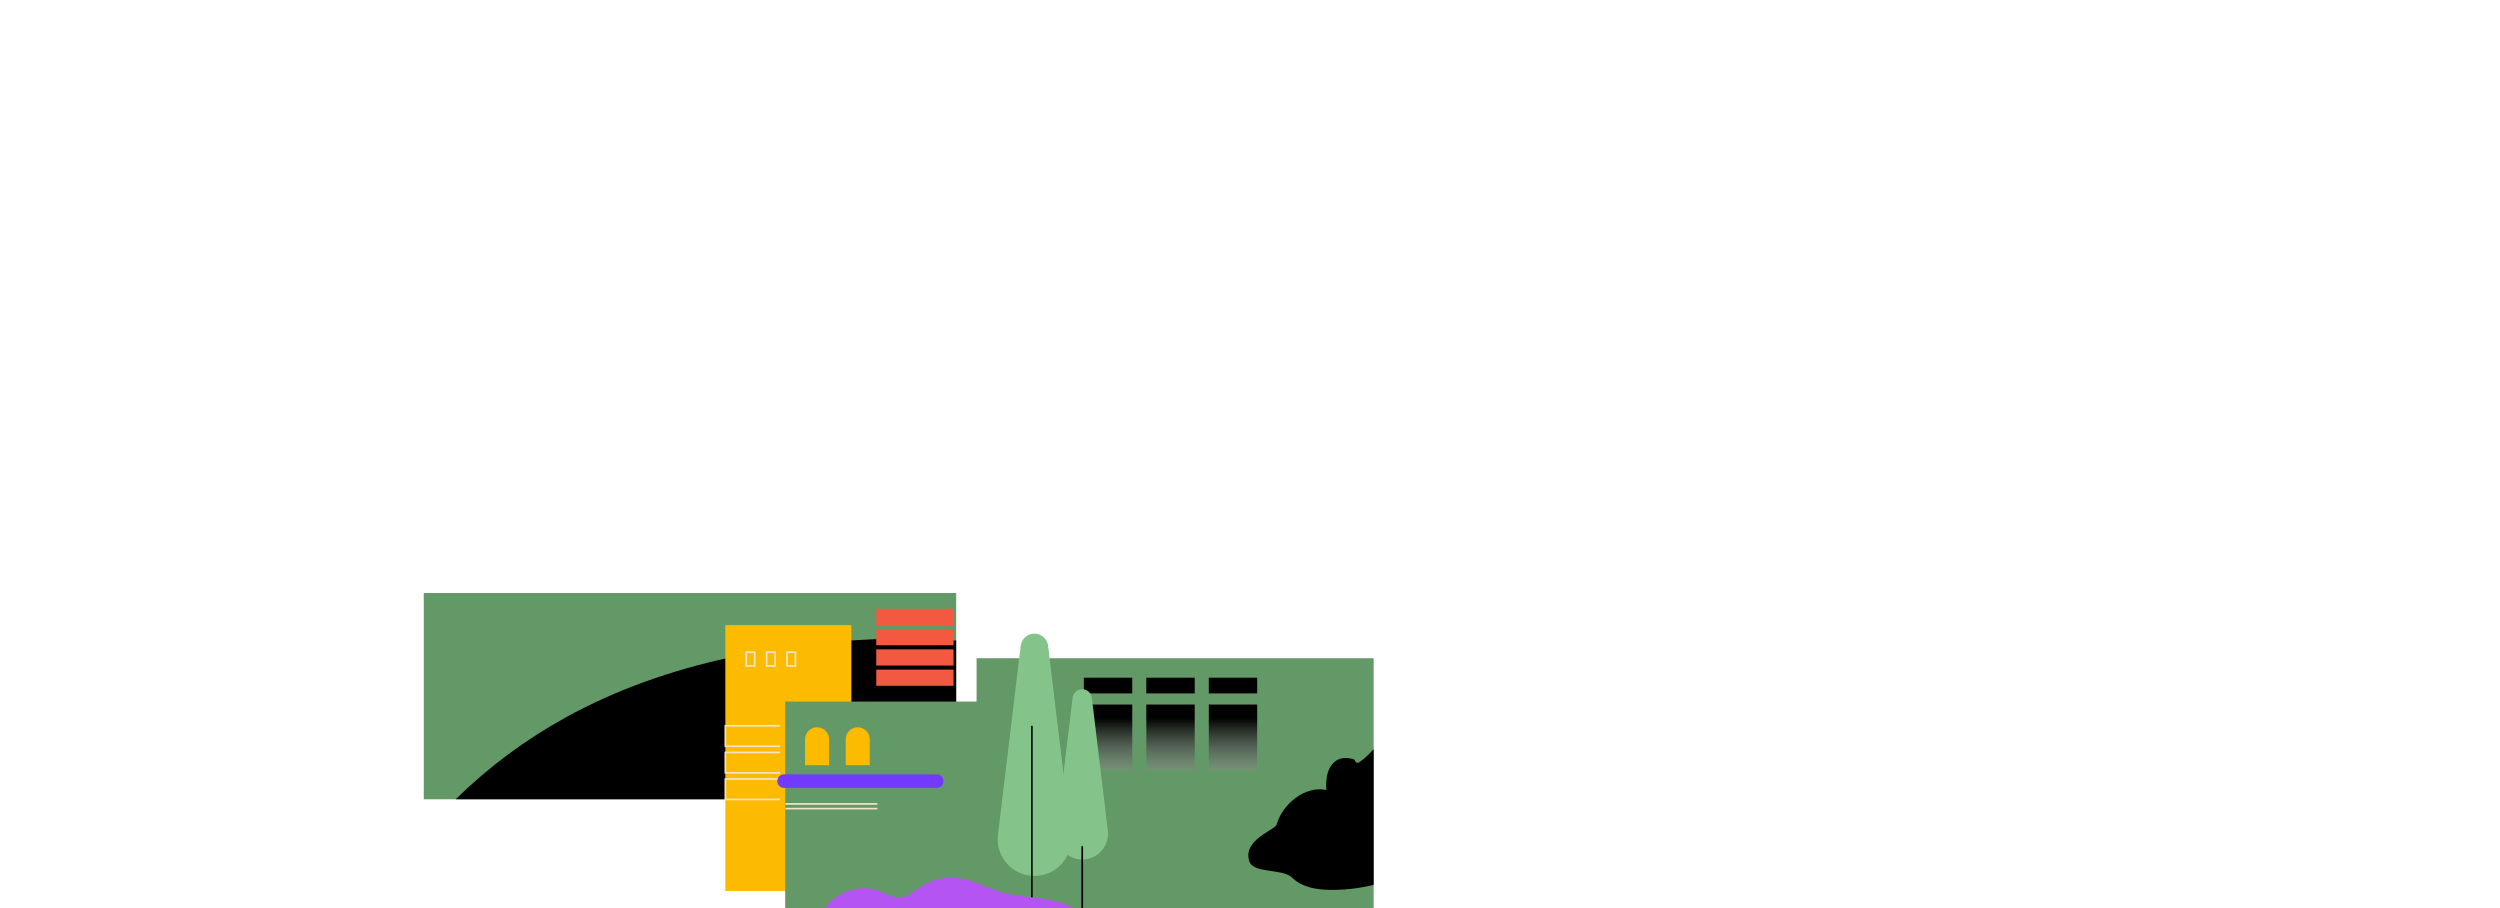 <svg width="1200" height="436" viewBox="0 0 1200 436" fill="none" xmlns="http://www.w3.org/2000/svg">
<g clip-path="url(#clip0_745_16105)">
<path d="M458.964 284.652H203.403V383.656H458.964V284.652Z" fill="#639867"/>
<path d="M428.256 306.587C401.942 307.062 375.403 310.111 349.695 315.739C322.559 321.675 296.044 330.868 271.682 344.286C252.288 354.971 234.474 368.181 218.717 383.656H458.964V307.498C448.706 306.619 438.4 306.401 428.256 306.587Z" fill="black"/>
<path d="M457.707 292.225H420.604V299.998H457.707V292.225Z" fill="#F25940"/>
<path d="M457.707 301.958H420.604V309.732H457.707V301.958Z" fill="#F25940"/>
<path d="M457.707 311.683H420.604V319.456H457.707V311.683Z" fill="#F25940"/>
<path d="M457.707 321.409H420.604V329.183H457.707V321.409Z" fill="#F25940"/>
<path d="M408.652 300.064H348.163V427.664H408.652V300.064Z" fill="#FDBB00"/>
<path d="M374.428 358.198H348.163V348.376H374.428" stroke="#F1E4CC" stroke-width="0.806" stroke-miterlimit="10"/>
<path d="M374.428 370.973H348.163V361.15H374.428" stroke="#F1E4CC" stroke-width="0.806" stroke-miterlimit="10"/>
<path d="M374.428 383.738H348.163V373.924H374.428" stroke="#F1E4CC" stroke-width="0.806" stroke-miterlimit="10"/>
<path d="M362.259 313.057H358.195V319.645H362.259V313.057Z" stroke="#F1E4CC" stroke-width="0.806" stroke-miterlimit="10"/>
<path d="M372.041 313.057H367.977V319.645H372.041V313.057Z" stroke="#F1E4CC" stroke-width="0.806" stroke-miterlimit="10"/>
<path d="M381.823 313.057H377.759V319.645H381.823V313.057Z" stroke="#F1E4CC" stroke-width="0.806" stroke-miterlimit="10"/>
<path d="M659.35 315.958H468.762V436.34H659.35V315.958Z" fill="#639867"/>
<path d="M652.375 365.916C651.302 366.609 650.294 365.649 650.262 364.658C641.746 361.561 635.706 367.303 636.658 379.213C626.343 376.915 615.352 386.302 612.828 395.696C612.062 398.551 596.248 403.059 599.691 413.462C601.651 419.381 615.804 416.889 620.07 421.147C626.263 427.332 636.48 427.477 644.665 426.985C649.568 426.687 654.528 425.945 659.35 424.703V359.609C657.221 361.932 655.028 364.19 652.375 365.916Z" fill="black"/>
<path d="M543.477 325.297H520.252V332.837H543.477V325.297Z" fill="url(#paint0_linear_745_16105)"/>
<path d="M543.477 338.183H520.252V369.705H543.477V338.183Z" fill="url(#paint1_linear_745_16105)"/>
<path d="M573.459 325.297H550.234V332.837H573.459V325.297Z" fill="url(#paint2_linear_745_16105)"/>
<path d="M573.459 338.183H550.234V369.705H573.459V338.183Z" fill="url(#paint3_linear_745_16105)"/>
<path d="M603.449 325.297H580.225V332.837H603.449V325.297Z" fill="url(#paint4_linear_745_16105)"/>
<path d="M603.449 338.183H580.225V369.705H603.449V338.183Z" fill="url(#paint5_linear_745_16105)"/>
<path d="M484.076 336.757H376.903V436.333H484.076V336.757Z" fill="#639867"/>
<path d="M449.634 378.167H376.323C374.54 378.167 373.089 376.723 373.089 374.933C373.089 373.151 374.532 371.699 376.323 371.699H449.634C451.416 371.699 452.868 373.143 452.868 374.933C452.859 376.723 451.416 378.167 449.634 378.167Z" fill="#7239FF"/>
<path d="M397.951 367.304H386.419V354.853C386.419 351.667 388.999 349.087 392.185 349.087C395.37 349.087 397.951 351.667 397.951 354.853V367.304V367.304Z" fill="#FDBB00"/>
<path d="M417.474 367.304H405.942V354.853C405.942 351.667 408.523 349.087 411.708 349.087C414.894 349.087 417.474 351.667 417.474 354.853V367.304V367.304Z" fill="#FDBB00"/>
<path d="M376.903 385.892H421.135" stroke="#F1E4CC" stroke-width="0.806" stroke-miterlimit="10"/>
<path d="M376.903 388.126H421.135" stroke="#F1E4CC" stroke-width="0.806" stroke-miterlimit="10"/>
<path d="M519.469 412.563C512.195 412.563 506.486 406.329 507.123 399.087L514.848 334.921C515.131 332.582 517.114 330.824 519.469 330.824C521.824 330.824 523.808 332.582 524.09 334.921L531.815 399.087C532.452 406.337 526.743 412.563 519.469 412.563Z" fill="#84C389"/>
<path d="M496.511 420.465C486.164 420.465 478.036 411.603 478.939 401.288L489.938 309.97C490.341 306.648 493.164 304.14 496.511 304.14C499.857 304.14 502.68 306.64 503.083 309.97L514.082 401.288C514.986 411.594 506.857 420.465 496.511 420.465Z" fill="#84C389"/>
<path d="M495.292 348.371V436.335" stroke="black" stroke-width="0.806" stroke-miterlimit="10" stroke-linejoin="bevel"/>
<path d="M519.469 406.167V436.335" stroke="black" stroke-width="0.806" stroke-miterlimit="10" stroke-linejoin="bevel"/>
<path d="M515.921 436.336H395.725C401.087 428.063 412.514 424.127 421.788 427.627C425.199 428.909 428.505 431.095 432.134 430.788C435.844 430.482 438.771 427.676 441.876 425.627C447.23 422.095 453.891 420.611 460.238 421.515C467.117 422.498 473.318 426.127 479.995 428.087C487.35 430.256 495.139 430.369 502.679 431.724C507.276 432.546 511.953 433.958 515.921 436.336Z" fill="#B454F2"/>
</g>
<defs>
<linearGradient id="paint0_linear_745_16105" x1="531.866" y1="391.673" x2="531.866" y2="344.598" gradientUnits="userSpaceOnUse">
<stop stop-color="white" stop-opacity="0"/>
<stop offset="1"/>
</linearGradient>
<linearGradient id="paint1_linear_745_16105" x1="531.866" y1="391.672" x2="531.866" y2="344.597" gradientUnits="userSpaceOnUse">
<stop stop-color="white" stop-opacity="0"/>
<stop offset="1"/>
</linearGradient>
<linearGradient id="paint2_linear_745_16105" x1="561.85" y1="391.673" x2="561.85" y2="344.598" gradientUnits="userSpaceOnUse">
<stop offset="0.783" stop-color="white" stop-opacity="0"/>
<stop offset="1"/>
</linearGradient>
<linearGradient id="paint3_linear_745_16105" x1="561.85" y1="391.672" x2="561.85" y2="344.597" gradientUnits="userSpaceOnUse">
<stop stop-color="white" stop-opacity="0"/>
<stop offset="1"/>
</linearGradient>
<linearGradient id="paint4_linear_745_16105" x1="591.834" y1="391.673" x2="591.834" y2="344.598" gradientUnits="userSpaceOnUse">
<stop stop-color="white" stop-opacity="0"/>
<stop offset="1"/>
</linearGradient>
<linearGradient id="paint5_linear_745_16105" x1="591.834" y1="391.672" x2="591.834" y2="344.597" gradientUnits="userSpaceOnUse">
<stop stop-color="white" stop-opacity="0"/>
<stop offset="1"/>
</linearGradient>
<clipPath id="clip0_745_16105">
<rect width="1200" height="436" fill="white"/>
</clipPath>
</defs>
</svg>
